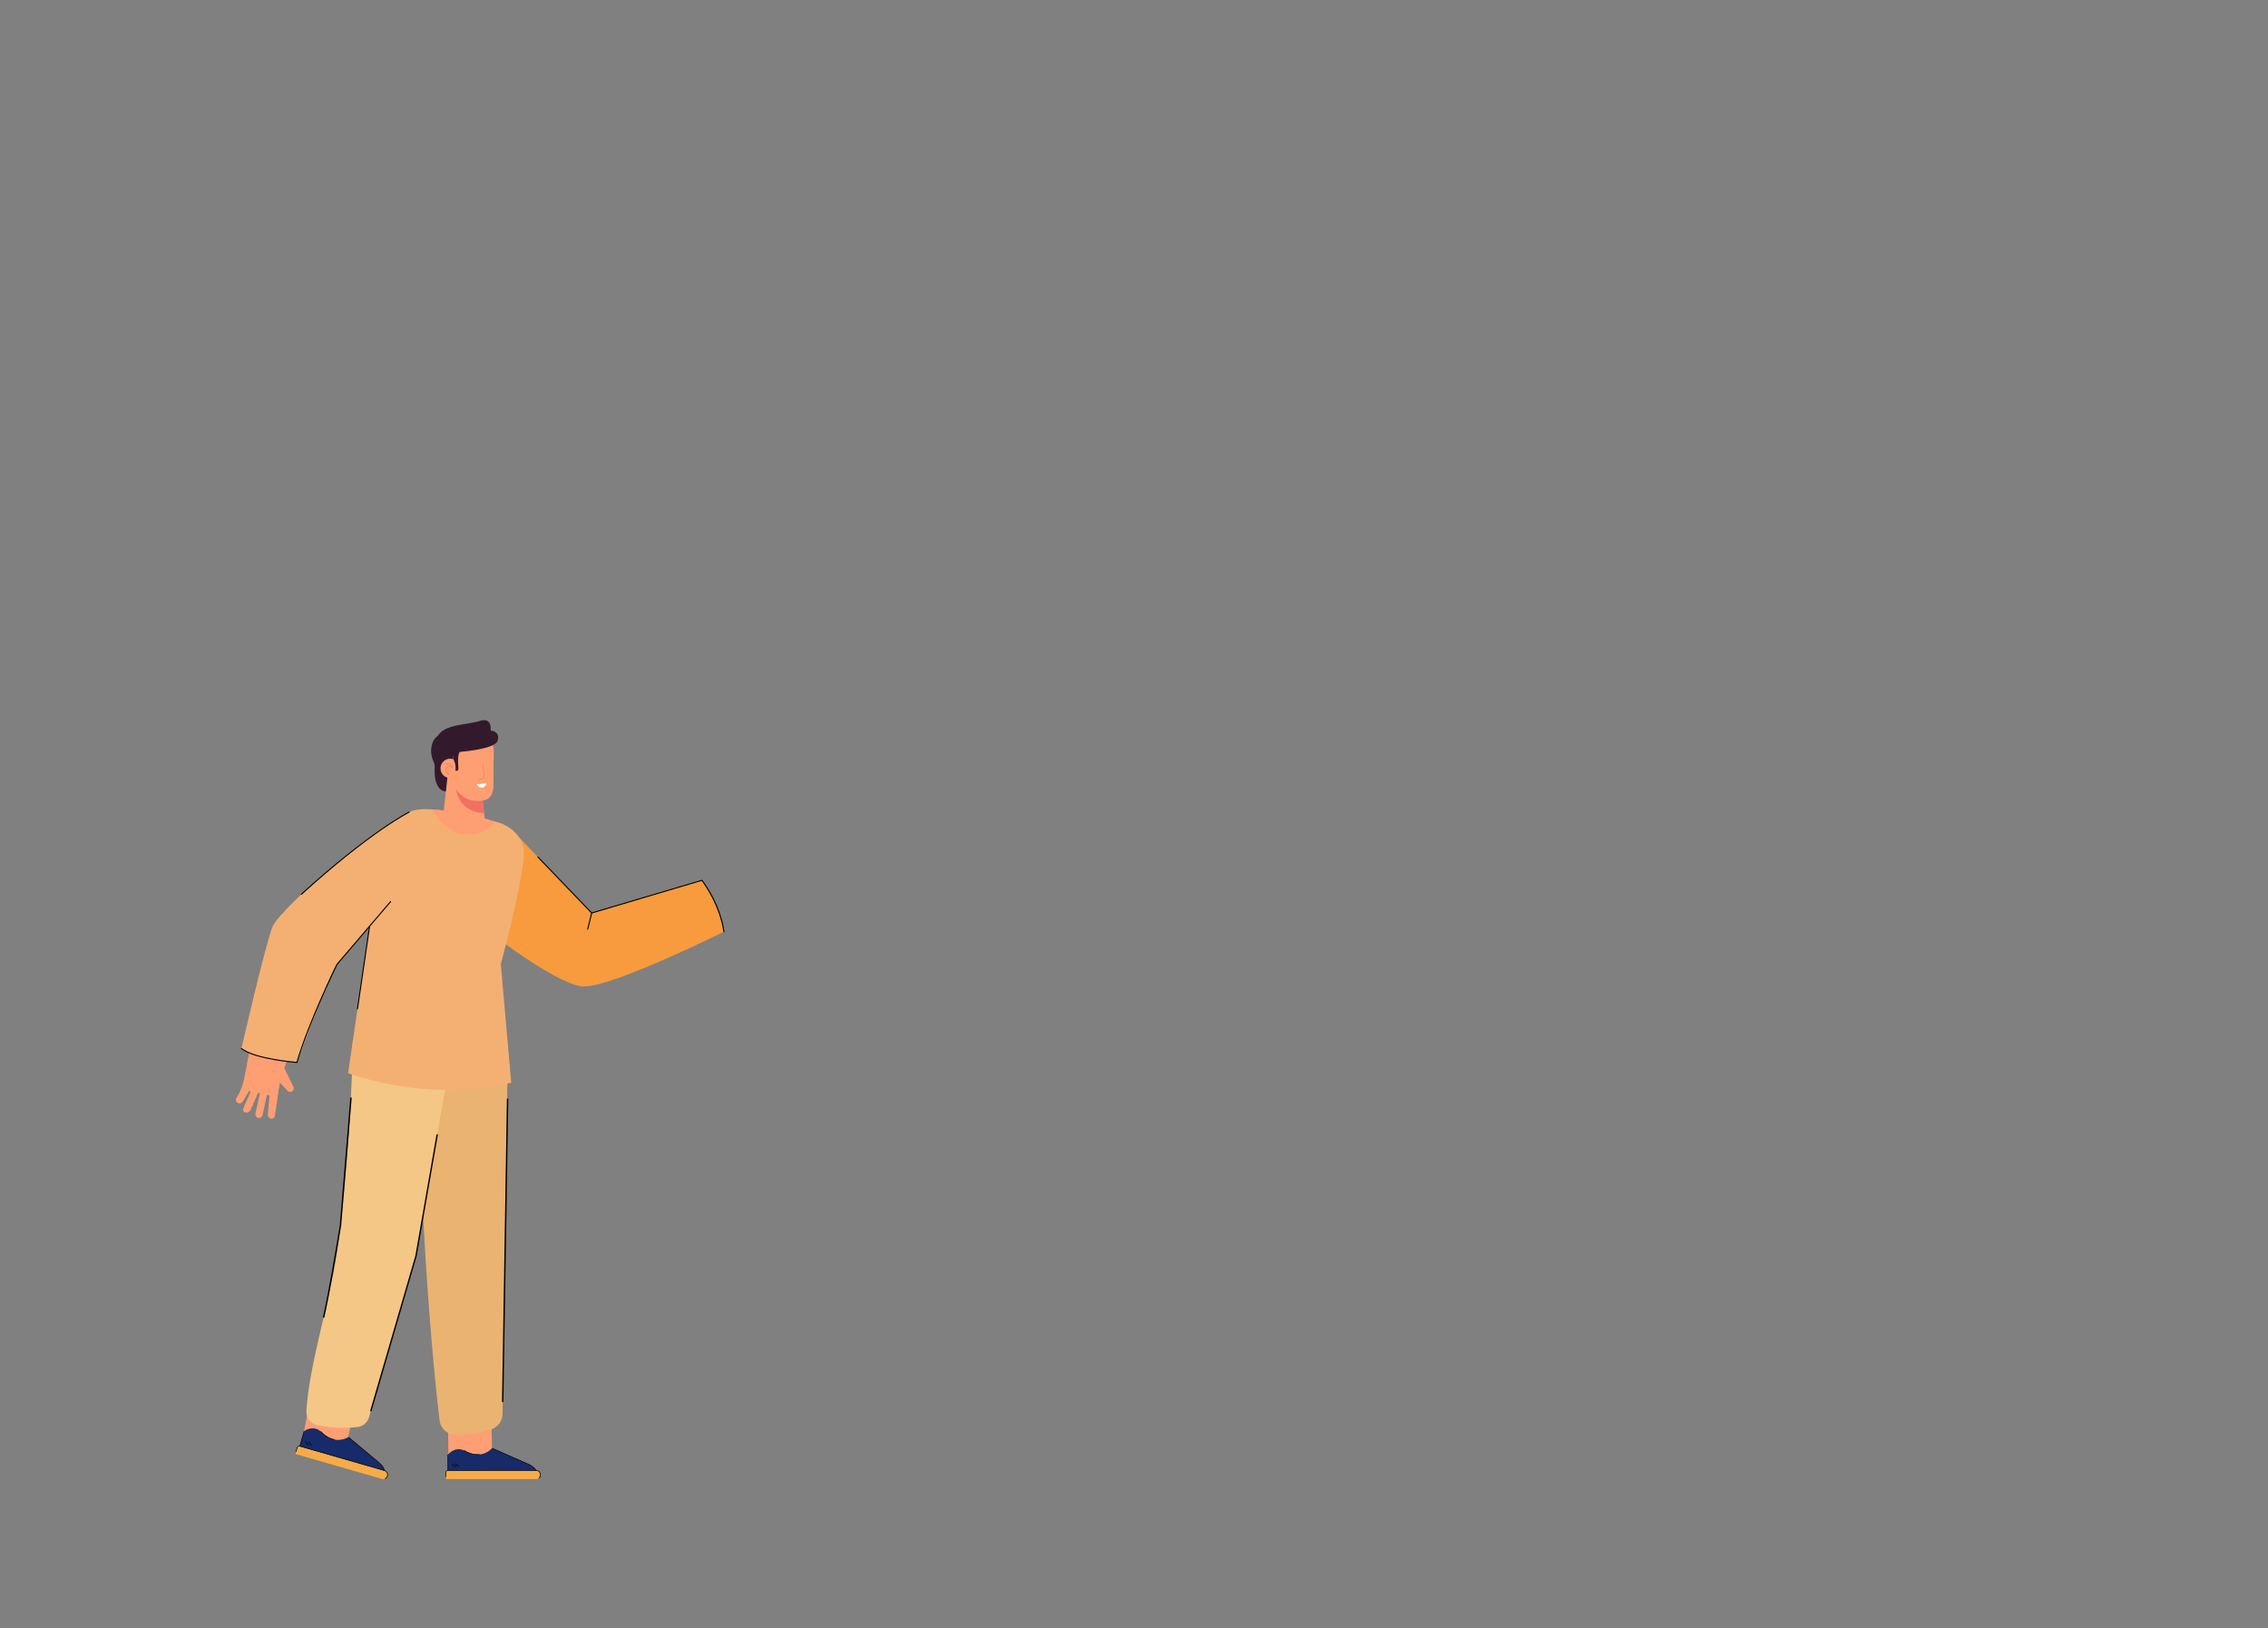 <svg xmlns="http://www.w3.org/2000/svg" id="Layer_2" data-name="Layer 2" viewBox="0 0 777.69 558.17"><rect x="0" y="0" width="777.69" height="558.17" fill="#808080" stroke="none"/><defs><style>      .cls-1 {        fill: #33192c;      }      .cls-2 {        fill: #f79b3e;      }      .cls-3 {        fill: #f7ab48;      }      .cls-4 {        fill: #fbfdfc;      }      .cls-5 {        fill: #f07162;      }      .cls-6 {        fill: #fe9f73;      }      .cls-7 {        fill: #172b6b;      }      .cls-8 {        fill: none;      }      .cls-9 {        fill: #f4b073;      }      .cls-10 {        fill: #eab371;      }      .cls-11 {        fill: #f5c786;      }    </style></defs><g id="Artwrok"><g><g><g><path class="cls-6" d="m154.15,253.79l15.11,6.56.02-2.94c.02-3.01-1.86-5.73-4.7-6.72-4.9-1.72-10.45.6-10.45.6,0,0-1.99,2.94-2.18,3.28-.19.34,2.21-.78,2.21-.78Z"></path><path class="cls-6" d="m152.14,280.84c.36,1.66,2.74,5,7.18,5.03,1.4,0,2.63-.22,3.67-.54,2.12-.66,3.44-2.75,3.19-4.95l-.69-5.92c3.88-.53,3.72-4.97,3.72-4.97l.07-12.41-15.86-4.86-.59,15.12.11,3.9s-1.15,7.94-.79,9.6Z"></path><path class="cls-1" d="m148.22,254.94c-1.21,4.1.8,6.28.84,7.5.03,1.22-.84,9.47,4.95,8.89l1.64-13.62-1.98-5.44.46-1.18s-4.69-.25-5.91,3.85Z"></path><path class="cls-6" d="m157.69,263.41c.01-1.84-1.47-3.33-3.31-3.34-1.84-.01-3.33,1.47-3.34,3.31-.01,1.84,1.47,3.33,3.31,3.34,1.84.01,3.33-1.47,3.34-3.31Z"></path><path class="cls-5" d="m153.35,262.86c-.5.31-.71.9-.53,1.52.15.52.61,1.04,1.3,1.05,0,0,.01,0,.02,0,.05,0,.09-.04.09-.09,0-.05-.04-.09-.09-.09,0,0-.01,0-.02,0-.64,0-1-.49-1.12-.91-.12-.4-.07-.99.45-1.31.94-.57,1.72.2,1.76.23l.23.24-.08-.32c-.14-.57-.42-.98-.84-1.22-.72-.4-1.59-.13-1.62-.12-.05.02-.07.07-.06.12.02.05.07.08.12.06,0,0,.82-.26,1.48.1.3.17.53.44.67.82-.34-.23-1.01-.52-1.75-.07Z"></path><path class="cls-5" d="m165.48,274.45s-6.02,1.17-8.97-3.82c0,0,.22,7.42,9.48,8.18l-.51-4.37Z"></path><path class="cls-5" d="m164.12,267.31s.05.06.09.06c0,0,.02,0,.03,0l2-.65-.58-4.51c0-.05-.05-.09-.1-.08-.05,0-.09.05-.08.1l.56,4.36-1.86.6s-.08.07-.06.12Z"></path><polygon class="cls-6" points="153.47 266.01 152.79 272.26 154.99 272.46 155.03 266.19 153.47 266.01"></polygon><path class="cls-1" d="m164.61,247.11c-4.27,1.37-12.18,1.14-14.42,5.08-2.24,3.94,5.46,5.72,5.46,5.72,0,0,14.13-.76,15.02-4.06.89-3.3-2.43-3.41-2.43-3.41,0,0,.65-4.7-3.62-3.33Z"></path><path class="cls-1" d="m158.17,257.19c1.73-.89-3.18-1.86-3.33-1.78-.15.07-3,1.51-2.63,1.45.38-.06,3.18.17,3.18.17l-.02,3.05s1.17,1.8.77,4.08c0,0,.86.32,1.02-.39.15-.71-.72-5.68,1.01-6.57Z"></path></g><g><path class="cls-6" d="m92.88,383.46c.71.11,1.36-.41,1.42-1.12,0,0,1.35-9.69,1.69-11.18l2.46,2.6c.37.58,1.13.74,1.71.37h0c.58-.37.74-1.13.37-1.71l-3.49-7.16c-.24-.38-1.11-.57-1.85-.56-6.99-2.1-7.77-3.52-9.71-3.91l-.3,1.52-1.43,7.31c-.41,2.22-1.21,4.34-2.38,6.26l-.29.48c-.37.61-.15,1.41.49,1.74.58.3,1.31.07,1.65-.49l2.13-3.51c.07-.11.2-.17.32-.14.19.04.29.24.21.41l-2.42,5.55c-.28.64.05,1.28.73,1.43.68.15,1.46-.25,1.74-.89l2.47-5.66c.06-.13.2-.2.34-.17l.1.02c.16.04.26.2.23.36l-1.47,6.69c-.14.64.22,1.31.86,1.49.69.2,1.4-.23,1.55-.92l1.47-6.73c.04-.16.2-.26.36-.23l.31.07c.15.03.25.17.24.32l-.54,6.38c-.06.66.39,1.27,1.04,1.37Z"></path><path class="cls-6" d="m88.98,345.87c-2.27,9.59-4.25,18.72-4.25,18.72l12.76,1.61,5.83-16.94-14.35-3.39Z"></path></g><g><polygon class="cls-6" points="168.5 484.17 153.59 486.24 153.82 502.15 168.79 501.94 168.5 484.17"></polygon><polygon class="cls-6" points="106.53 479.17 103.4 494.76 118.39 497.78 121.85 480.35 106.53 479.17"></polygon><path class="cls-10" d="m166.78,351.02l-20.59,7.91c-2.2.84-3.62,2.98-3.54,5.34.56,16.42,2.99,80.66,8.09,122.69.34,2.77,2.68,4.86,5.48,4.85,3.09,0,7.39-.38,12.15-1.83,2.3-.7,3.9-2.8,3.94-5.2l1.84-125.73c0-.31-1.17-2.46-1.21-2.77l.52-.87c-.54-3.48-3.38-5.66-6.67-4.39Z"></path><path class="cls-11" d="m122.58,489.18c1.95-.23,3.56-1.66,4-3.57l16.06-55.07,9.73-55.67,10.43-30.28-41.82,12.27s-.28,32.63-4.88,68.61c-2.56,19.98-9.87,40.73-11.05,58.13-.16,2.31,1.4,4.37,3.65,4.87,3.2.71,8.12,1.38,13.88.7Z"></path><path d="m127.17,483.85c.1,0,.2-.07.23-.17l15.47-53.07h0s7.26-41.54,7.26-41.54c.02-.13-.06-.25-.19-.27-.13-.02-.25.06-.27.19l-7.25,41.5-15.47,53.06c-.04.13.04.26.16.29.02,0,.04,0,.07,0Z"></path><path d="m110.98,451.77c.11,0,.21-.07.23-.18,1.77-7.67,4.33-22.74,5.7-31.04.02-.12.04-.23.05-.31h.01s.03-.23.03-.23c0,0,0-.01,0-.02.04-.52,3.55-43.14,3.59-43.57.01-.13-.09-.24-.22-.26-.13-.01-.24.09-.26.22l-3.55,43.09c-.02.22-.03.37-.03.48,0,0,0,0,0,0h0,0c-.03.11-.05.27-.09.51-1.37,8.29-3.93,23.35-5.7,31.01-.03.13.05.25.18.28.02,0,.04,0,.05,0Z"></path><path d="m172.37,480.68c.13,0,.23-.1.24-.23l1.68-103.66c0-.13-.1-.24-.23-.24-.14,0-.24.1-.24.23l-1.68,103.66c0,.13.1.24.23.24h0Z"></path><path class="cls-3" d="m183.82,507.03c.92,0,1.65-.84,1.47-1.79-.14-.71-.8-1.2-1.52-1.2h-2.1l-9.74-5.8-5.32,5.8h-13.13c-.33,0-.59.27-.59.59v1.99c0,.22.18.41.41.41h30.53Z"></path><path class="cls-7" d="m179.9,501.4l-11.15-4.94c-4.49,4.37-9.58.76-9.58.76-3.37-1.52-5.58,1.46-5.58,1.46v5.39h30.19c-.83-1.64-3.88-2.66-3.88-2.66Z"></path><rect x="153.48" y="498.67" width=".22" height="5.36"></rect><path d="m164.4,498.47s-2.66.37-5.16-1.35l-.13.18c1.79,1.23,3.65,1.42,4.63,1.42.43,0,.68-.04.69-.04l-.03-.22Z"></path><rect x="155.55" y="501.62" width=".22" height="1.72" transform="translate(-348.09 350.97) rotate(-56.05)"></rect><rect x="156.57" y="501.35" width=".22" height="1.72" transform="translate(-347.27 351.2) rotate(-55.99)"></rect><path d="m184.72,506.6l.14.17c.36-.31.57-.75.57-1.22,0-.89-.72-1.61-1.61-1.61h-30.19c-.47,0-.86.39-.86.86v1.49h.22v-1.49c0-.35.29-.64.64-.64h30.19c.76,0,1.38.62,1.38,1.38,0,.41-.18.79-.49,1.05Z"></path><path d="m183.72,504.1l.2-.1c-.02-.05-.64-1.31-2.92-2.28-2.24-.96-12.1-5.33-12.2-5.37l-.09.2c.1.04,9.96,4.42,12.21,5.38,2.2.94,2.8,2.16,2.8,2.17Z"></path><path class="cls-3" d="m131.02,506.98c.89.25,1.82-.35,1.9-1.31.07-.72-.44-1.37-1.13-1.57l-2.02-.58-7.75-8.27-6.72,4.1-12.62-3.63c-.31-.09-.64.09-.73.41l-.55,1.91c-.06.22.06.44.28.5l29.34,8.44Z"></path><path class="cls-7" d="m128.81,500.48l-9.34-7.84c-5.52,2.96-9.42-1.92-9.42-1.92-2.82-2.39-5.76-.14-5.76-.14l-1.49,5.18,29.01,8.35c-.34-1.8-3-3.63-3-3.63Z"></path><rect x="100.86" y="493.05" width="5.36" height=".22" transform="translate(-399.02 456.25) rotate(-73.94)"></rect><path d="m114.69,493.6l.03-.22s-2.66-.38-4.58-2.72l-.17.14c1.38,1.68,3.12,2.38,4.05,2.65.41.12.67.15.68.16Z"></path><rect x="105.1" y="493.95" width=".22" height="1.72" transform="translate(-293.38 183.31) rotate(-39.99)"></rect><rect x="106.16" y="493.98" width=".22" height="1.72" transform="translate(-292.89 183.66) rotate(-39.94)"></rect><path d="m131.99,506.81l.09.2c.43-.19.75-.57.88-1.02.24-.85-.25-1.74-1.1-1.99l-29.01-8.35c-.46-.13-.93.13-1.07.59l-.41,1.43.21.06.41-1.43c.1-.34.45-.53.79-.44l29.01,8.35c.73.21,1.16.98.95,1.71-.11.39-.39.71-.76.88Z"></path><path d="m131.73,504.13l.22-.04c0-.06-.25-1.43-2.17-3-1.89-1.54-10.16-8.47-10.24-8.54l-.14.17c.08.07,8.35,7,10.24,8.54,1.85,1.51,2.09,2.85,2.09,2.86Z"></path></g><path class="cls-2" d="m248.24,319.4c-1.68-9.8-7.56-17.64-7.56-17.64l-37.8,11.2-26.64-27.74-16.2,28.3s30.24,24.64,40.32,24.64,47.87-18.76,47.87-18.76Z"></path><path class="cls-9" d="m170.52,281.82c-8.63-2.32-21.95-5.4-28.11-4.13-9.52,1.96-46.47,33.6-48.99,40.04-2.52,6.44-10.64,41.72-10.64,41.72,0,0,3.11,3.45,19.04,4.76,0,0,11.2-30.8,13.72-33.6,2.52-2.8,11.2-13.16,11.2-13.16l-7.38,50.45s27.66,10.45,55.94,3.23l-3.58-40.66s7.37-26.89,7.91-37.6c.27-5.25-4.03-9.68-9.11-11.05Z"></path><path d="m201.69,318.56l1.34-5.45,37.58-11.14c.69.91,6.12,8.24,7.45,17.46.01.09.09.15.18.15,0,0,.02,0,.03,0,.1-.01.16-.1.15-.2-1.42-9.91-7.53-17.65-7.6-17.72l-.07-.09-38.01,11.26-1.39,5.65c-.02.1.03.19.13.21.09.02.19-.03.21-.13Z"></path><path d="m202.88,313.14s.09-.02.12-.05c.07-.07.07-.18,0-.25l-18.43-19.19c-.07-.07-.18-.07-.25,0-.07.07-.07.18,0,.25l18.43,19.19s.08.05.13.05Z"></path><path d="m101.95,364.38l.04-.14c3.77-13.18,13.34-32.81,13.7-33.55l18.37-21.5c.06-.07.05-.19-.02-.25-.07-.06-.19-.06-.25.02l-18.39,21.51-.02.04c-.1.2-9.83,20.09-13.69,33.49-1.5-.12-14.34-1.25-18.8-4.71-.08-.06-.19-.05-.25.03-.06.08-.05.19.03.25,4.8,3.72,18.55,4.75,19.13,4.8h.14Z"></path><path d="m122.57,346.04c.09,0,.16-.06.18-.15l4.16-28.42c.01-.1-.05-.19-.15-.2-.1-.01-.19.05-.2.15l-4.16,28.42c-.01.1.05.19.15.2,0,0,.02,0,.03,0Z"></path><path d="m103.45,306.71c23.85-21.68,36.84-28.11,36.96-28.18.09-.04.12-.15.08-.24-.04-.09-.15-.12-.24-.08-.13.06-13.15,6.51-37.05,28.23-.07.07-.08.18-.01.25.03.04.08.06.13.06.04,0,.09-.02.12-.05Z"></path><path class="cls-6" d="m169.79,281.71s-9.2-3.34-21.48-4.23c0,0,3.14,7.6,10.59,8.46,7.45.87,10.89-4.23,10.89-4.23Z"></path><path class="cls-4" d="m165.29,269.99c1.2-.11,1.51-1.47,1.51-1.47-.05,0-3.27.3-3.27.3,0,0,.56,1.28,1.76,1.17Z"></path></g><rect class="cls-8" x="0" width="777.69" height="558.17"></rect></g></g></svg>